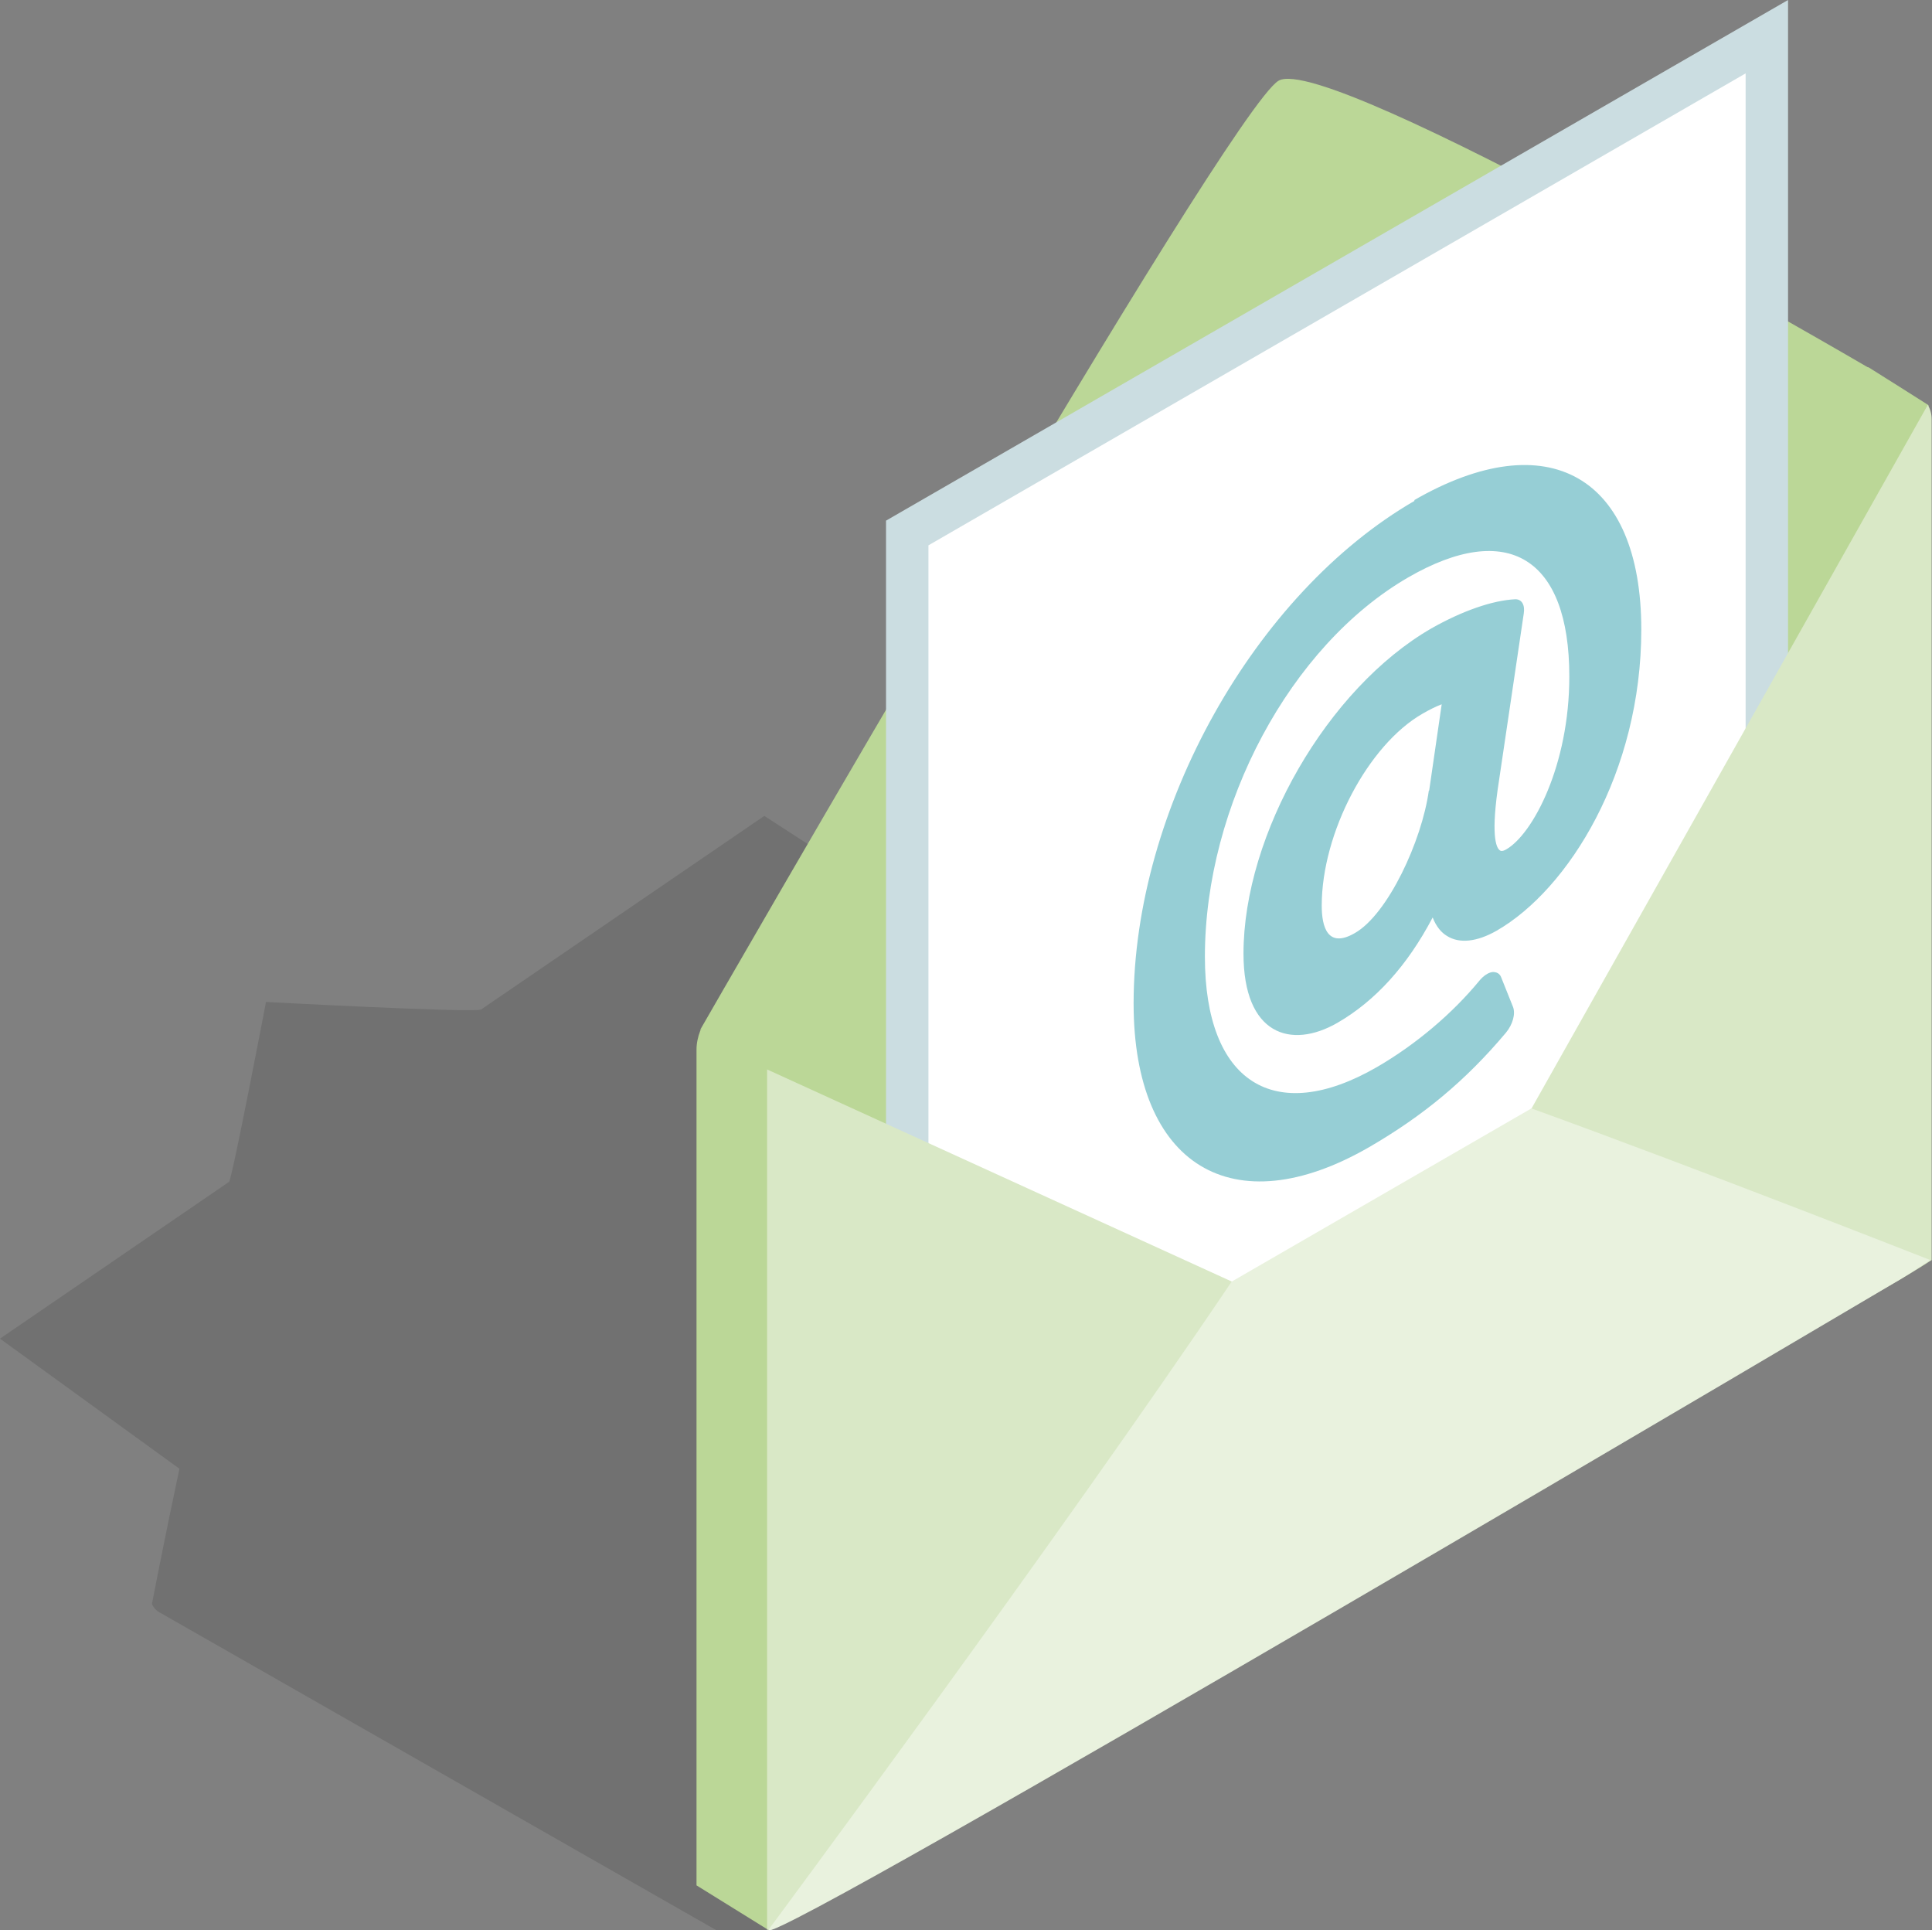 <?xml version="1.0" encoding="UTF-8"?>
<svg id="Ebene_1" data-name="Ebene 1" xmlns="http://www.w3.org/2000/svg" version="1.1" viewBox="0 0 55.56 55.5">
  <rect x="0" y="0" width="55.56" height="55.5" fill="#808080" stroke="none"/>
  <defs>
    <style>
      .cls-1 {
        fill: #d9e8c6;
      }

      .cls-1, .cls-2, .cls-3, .cls-4, .cls-5, .cls-6, .cls-7 {
        stroke-width: 0px;
      }

      .cls-2 {
        fill: #e9f2de;
      }

      .cls-3 {
        fill: #010101;
        opacity: .12;
      }

      .cls-4 {
        fill: #96ced5;
      }

      .cls-5 {
        fill: #bbd797;
      }

      .cls-6 {
        fill: #fff;
      }

      .cls-7 {
        fill: #cbdde1;
      }
    </style>
  </defs>
  <path class="cls-3" d="M33.18,27.4s-2.47.21-2.57.22c0,0-.68.1-1.79.27l-6.84-4.43-8.15,5.57c-.37.09-6.18-.22-6.18-.22,0,0-.94,4.92-1.06,5.17l-6.59,4.51,5.16,3.74c-.47,2.21-.79,3.89-.79,3.89.04.09.1.17.2.23l16.05,9.16h1.48s25.44-19,25.44-19c.39-.28.69-.52.69-.52l-14.67-8.49c-.11-.06-.24-.09-.38-.11Z"/>
  <path class="cls-5" d="M52.23,10.93l-31.03,17.61c-.35.2-1.06,1.09-1.06,1.09-.07.18-.11.37-.11.55v24.03l2.08,1.29,30.5-19.93c.19-.11.36-.28.51-.47.1-.13.18-.28.25-.43.1-.22.16-.46.16-.68l1.93-22.34s-1.64-1.04-1.71-1.08c-.16-.09-1.26.22-1.51.36Z"/>
  <path class="cls-5" d="M36.77,2.32c-1.44.83-16.64,27.3-16.64,27.3L52.53,11.34c.35-.2,1.2-.77,1.2-.77,0,0-15.52-9.08-16.96-8.25Z"/>
  <g>
    <polygon class="cls-6" points="26.09 46.79 50.81 32.52 50.81 1.05 26.09 15.33 26.09 46.79"/>
    <path class="cls-7" d="M25.48,47.84l25.94-14.97V0l-25.94,14.97v32.87ZM26.7,15.68L50.2,2.11v30.06l-23.5,13.57V15.68Z"/>
  </g>
  <path class="cls-1" d="M40.05,38.96l-17.99-8.21v24.74s.41-.13.91-.42l31.67-18.28c.5-.29.91-.56.91-.56V12.06c0-.18-.05-.31-.11-.42l-15.39,27.32Z"/>
  <path class="cls-2" d="M35.42,36.85c-5.02,7.45-13.33,18.65-13.33,18.65.17.45,32.55-18.71,32.55-18.71.22-.13.87-.56.87-.56,0,0-6.61-2.6-11.47-4.36l-8.62,4.98Z"/>
  <path class="cls-4" d="M40.68,14.4c-4.6,2.66-8.08,8.87-8.08,14.45,0,4.66,2.85,6.4,6.78,4.13,1.55-.9,2.77-1.91,3.93-3.29.19-.23.28-.54.2-.74l-.34-.85c-.04-.11-.14-.16-.26-.15-.12.02-.25.11-.36.24-.78.95-1.83,1.84-2.95,2.49-2.96,1.71-4.95.43-4.95-3.17,0-4.36,2.46-8.95,5.85-10.91,2.86-1.65,4.63-.56,4.63,2.85,0,2.56-1.05,4.53-1.81,4.97-.12.07-.17.05-.2.02-.09-.08-.26-.42-.01-2.01l.71-4.79c.04-.25-.06-.41-.24-.41-.66.03-1.54.34-2.42.84-2.98,1.72-5.4,5.91-5.4,9.35,0,2.33,1.36,2.76,2.7,1.99,1.09-.63,2.01-1.64,2.74-3.03.11.28.26.44.41.53.36.23.87.17,1.43-.15,2.07-1.19,4.16-4.55,4.16-8.66,0-4.41-2.68-5.94-6.53-3.72ZM41.09,22.73c-.2,1.45-1.18,3.56-2.13,4.1-.78.45-.95-.18-.95-.79,0-2.09,1.33-4.62,2.9-5.52.19-.11.37-.2.55-.27l-.36,2.48Z"/>
</svg>